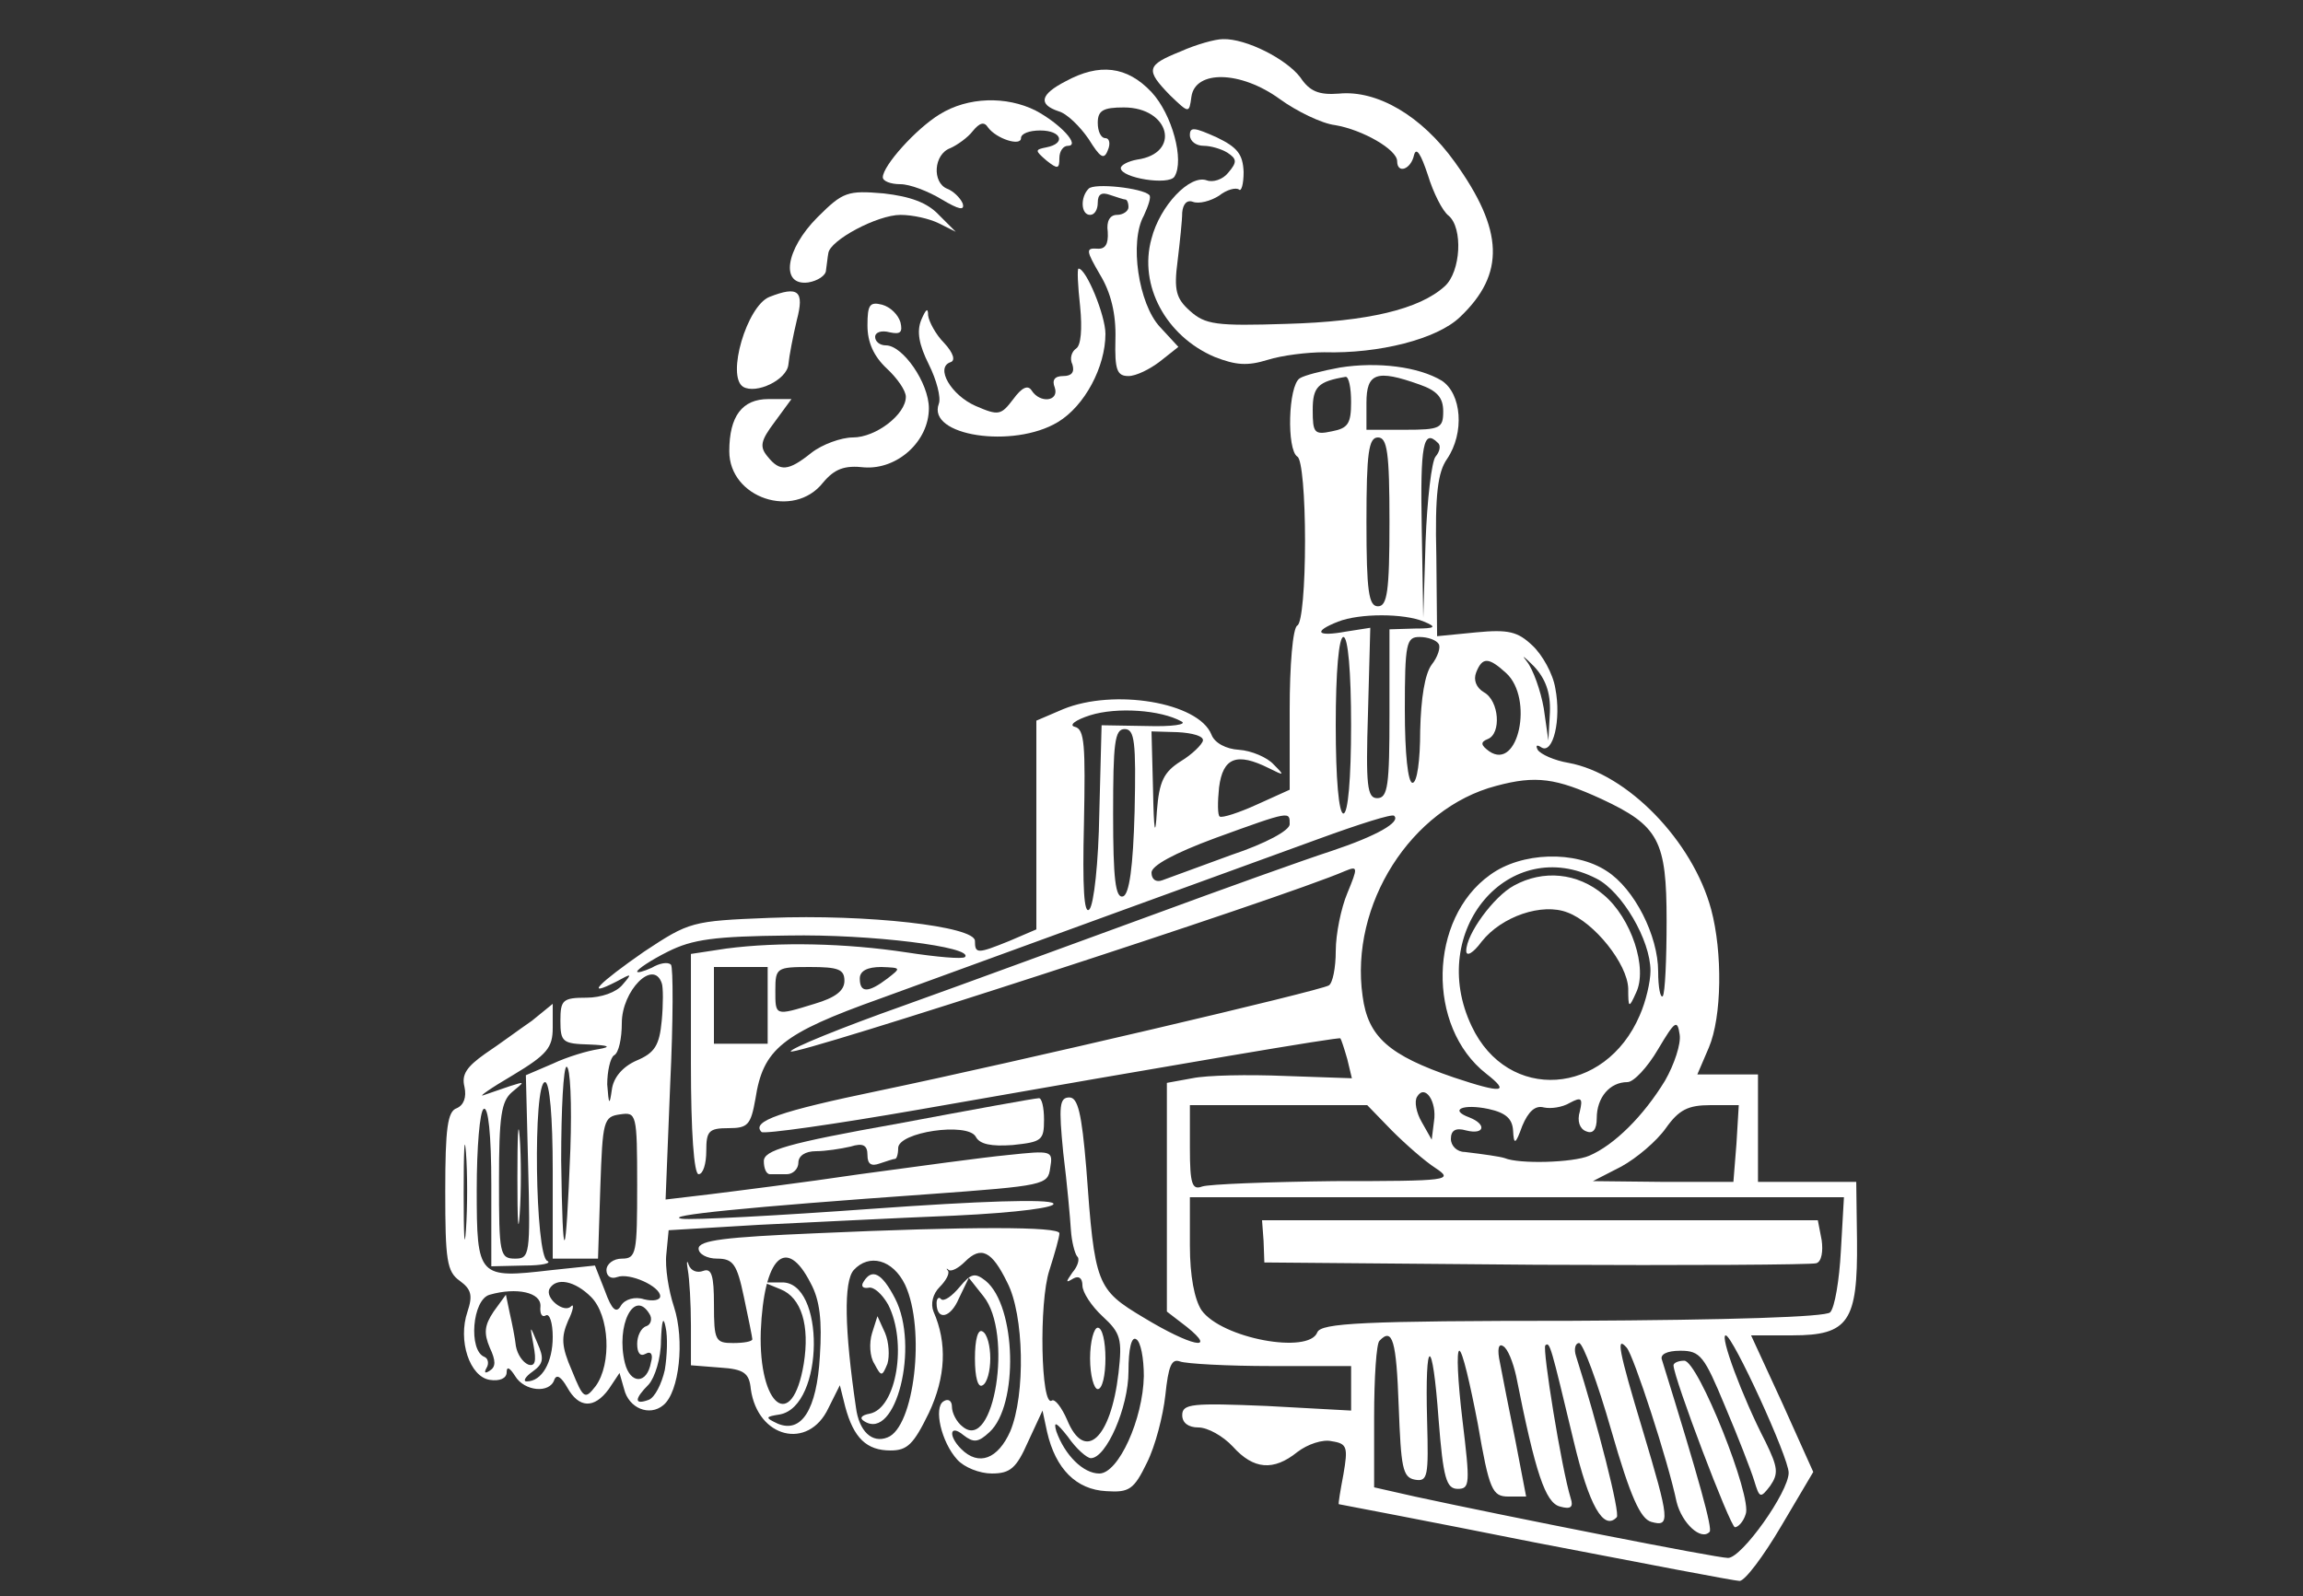 <?xml version="1.0" standalone="no"?>
<!DOCTYPE svg PUBLIC "-//W3C//DTD SVG 20010904//EN"
 "http://www.w3.org/TR/2001/REC-SVG-20010904/DTD/svg10.dtd">
<svg version="1.0" xmlns="http://www.w3.org/2000/svg"
 width="300pt" height="208pt" viewBox="0 0 300 208"
 preserveAspectRatio="xMidYMid meet">
<rect x="0" y="0" width="300" height="208" fill="#333333" stroke="none"/>
<g transform="translate(0,208) scale(0.1,-0.1)"
fill="#ffffff" stroke="none">
<path d="M1538 2013 c-45 -18 -46 -24 -14 -57 25 -24 25 -24 28 -2 5 35 64 34
115 -3 22 -16 55 -32 72 -34 36 -6 81 -32 81 -47 0 -17 18 -11 22 8 3 11 9 1
18 -26 7 -23 19 -47 27 -53 19 -16 16 -73 -5 -92 -33 -30 -100 -46 -206 -49
-92 -3 -106 -1 -126 17 -18 16 -21 27 -16 65 3 25 6 53 6 63 1 11 6 17 14 14
8 -3 23 1 34 8 10 8 22 11 26 8 3 -3 6 7 6 23 -1 23 -8 32 -35 45 -29 13 -35
14 -35 3 0 -8 8 -14 18 -14 9 0 23 -4 31 -9 12 -8 13 -12 1 -26 -7 -9 -20 -13
-28 -10 -22 8 -61 -33 -72 -76 -17 -61 19 -127 82 -154 28 -11 43 -12 69 -4
19 6 52 10 74 10 71 -2 147 17 177 46 59 56 57 113 -7 202 -43 60 -101 94
-151 89 -26 -2 -38 3 -50 21 -18 24 -71 51 -101 50 -10 0 -35 -7 -55 -16z"/>
<path d="M1388 1974 c-33 -17 -36 -30 -9 -39 11 -3 28 -20 39 -36 15 -24 20
-28 25 -15 4 9 2 16 -3 16 -6 0 -10 9 -10 20 0 16 7 20 34 20 60 0 75 -60 17
-68 -11 -2 -21 -7 -21 -11 0 -13 63 -23 70 -11 13 21 -3 81 -30 110 -32 34
-68 38 -112 14z"/>
<path d="M1224 1931 c-31 -19 -74 -67 -74 -82 0 -5 10 -9 23 -9 12 0 36 -9 54
-20 22 -13 30 -15 27 -5 -3 7 -12 16 -20 19 -20 8 -18 45 4 53 9 4 23 14 29
22 9 11 15 13 20 5 11 -15 43 -25 43 -14 0 6 11 10 25 10 28 0 34 -17 8 -22
-15 -3 -15 -4 0 -17 15 -12 17 -11 17 3 0 9 5 16 11 16 17 0 -10 29 -42 46
-38 19 -88 18 -125 -5z"/>
<path d="M1418 1834 c-11 -11 -10 -34 2 -34 6 0 10 7 10 16 0 11 5 14 16 10 9
-3 18 -6 20 -6 2 0 4 -4 4 -10 0 -5 -7 -10 -15 -10 -9 0 -14 -8 -12 -22 1 -16
-3 -23 -14 -22 -15 1 -14 -3 4 -34 14 -23 21 -51 20 -84 -1 -40 2 -48 17 -48
10 0 28 9 41 19 l24 19 -24 26 c-28 30 -40 111 -21 145 6 13 10 25 7 27 -9 9
-72 16 -79 8z"/>
<path d="M1065 1797 c-42 -42 -49 -90 -12 -85 12 2 23 9 23 16 1 6 2 17 3 22
2 17 64 50 94 50 16 0 38 -5 50 -11 l22 -11 -22 22 c-15 16 -37 24 -72 28 -47
4 -53 2 -86 -31z"/>
<path d="M1407 1681 c3 -30 1 -51 -5 -55 -6 -4 -9 -13 -5 -21 3 -10 -1 -15
-12 -15 -11 0 -15 -5 -11 -15 6 -18 -19 -21 -30 -4 -5 8 -13 4 -24 -11 -16
-21 -19 -22 -49 -9 -32 14 -53 50 -33 57 7 2 4 12 -8 25 -11 11 -20 28 -21 36
0 11 -3 8 -9 -6 -6 -15 -3 -32 10 -58 10 -20 16 -43 13 -51 -16 -42 97 -59
155 -24 35 21 62 72 62 115 0 24 -25 85 -35 85 -2 0 -1 -22 2 -49z"/>
<path d="M1002 1693 c-29 -12 -56 -103 -34 -117 17 -10 57 9 59 29 1 11 6 37
11 58 10 38 2 45 -36 30z"/>
<path d="M1130 1656 c0 -22 8 -40 25 -56 14 -13 25 -29 25 -37 0 -23 -39 -53
-69 -53 -15 0 -40 -9 -54 -20 -30 -24 -41 -25 -57 -5 -11 13 -9 21 9 45 l22
30 -30 0 c-34 0 -51 -22 -51 -68 0 -61 84 -89 122 -41 15 18 28 23 54 20 43
-3 84 34 84 77 0 33 -34 82 -56 82 -8 0 -14 5 -14 11 0 6 8 9 19 6 14 -3 17 0
14 13 -3 10 -13 20 -24 23 -16 4 -19 0 -19 -27z"/>
<path d="M1745 1601 c-22 -4 -46 -10 -52 -14 -15 -10 -17 -93 -3 -102 6 -3 10
-52 10 -110 0 -58 -4 -107 -10 -110 -6 -3 -10 -52 -10 -110 l0 -104 -42 -19
c-24 -11 -46 -18 -49 -16 -3 1 -3 19 -1 38 5 39 23 46 65 25 20 -10 21 -10 6
5 -8 9 -29 18 -45 19 -17 1 -32 9 -36 20 -17 42 -127 60 -193 33 l-35 -15 0
-136 0 -136 -35 -15 c-42 -17 -45 -17 -45 0 0 19 -140 35 -268 30 -101 -4
-104 -5 -163 -44 -59 -41 -79 -61 -36 -39 20 11 21 11 8 -4 -8 -10 -28 -17
-47 -17 -31 0 -34 -3 -34 -30 0 -28 3 -30 38 -31 25 -1 29 -3 12 -6 -14 -2
-41 -10 -60 -19 l-35 -15 3 -119 c3 -115 2 -120 -17 -120 -20 0 -21 6 -21 101
0 85 3 104 17 116 17 14 17 14 -2 8 -11 -4 -27 -9 -35 -12 -8 -3 9 9 38 26 45
27 52 36 52 62 l0 31 -27 -22 c-16 -11 -43 -31 -61 -43 -24 -17 -31 -27 -27
-43 3 -14 -1 -24 -10 -28 -12 -4 -15 -26 -15 -108 0 -90 2 -105 19 -117 15
-11 17 -19 10 -40 -13 -38 3 -85 29 -89 13 -2 22 2 22 10 0 8 4 6 11 -5 12
-20 45 -23 51 -5 3 8 9 4 17 -10 15 -27 35 -28 54 -2 l14 21 6 -21 c6 -25 33
-36 51 -21 21 17 28 85 14 128 -7 21 -12 52 -10 69 l3 31 117 7 c64 3 179 9
255 12 85 4 134 11 129 16 -6 6 -96 3 -235 -7 -124 -9 -236 -15 -249 -13 -25
4 82 15 322 32 151 11 155 12 158 34 4 23 2 23 -55 17 -32 -3 -119 -15 -193
-25 -74 -11 -162 -22 -194 -26 l-59 -7 6 150 c4 83 4 153 1 156 -4 4 -15 2
-25 -4 -11 -5 -19 -7 -19 -5 0 3 18 15 40 26 32 16 60 20 157 21 107 2 242
-15 230 -28 -3 -3 -37 0 -76 6 -79 12 -166 14 -235 5 l-46 -7 0 -143 c0 -89 4
-144 10 -144 6 0 10 14 10 30 0 26 3 30 29 30 25 0 29 4 35 38 10 65 34 85
163 131 153 56 453 165 571 208 52 19 96 33 98 30 9 -8 -22 -26 -82 -46 -34
-11 -140 -49 -235 -84 -96 -35 -240 -88 -321 -117 -82 -29 -148 -56 -148 -60
0 -8 642 200 722 235 17 7 17 5 3 -29 -8 -19 -15 -53 -15 -75 0 -22 -4 -42 -9
-45 -11 -7 -408 -100 -585 -137 -130 -27 -168 -40 -154 -54 3 -3 95 10 204 29
342 60 548 95 550 93 1 -1 5 -13 9 -27 l6 -25 -87 3 c-48 2 -102 1 -121 -3
l-33 -6 0 -149 0 -149 26 -20 c41 -33 5 -25 -56 12 -62 37 -64 43 -75 195 -6
72 -11 92 -22 92 -13 0 -14 -11 -8 -72 5 -40 9 -85 10 -101 1 -15 5 -30 8 -34
4 -3 1 -13 -6 -21 -9 -13 -9 -14 1 -8 7 4 12 1 12 -9 0 -9 12 -27 26 -40 24
-22 26 -30 21 -74 -10 -86 -44 -117 -67 -61 -7 16 -16 28 -20 25 -14 -9 -17
128 -3 170 7 22 13 43 13 48 0 9 -118 9 -318 0 -117 -5 -152 -9 -152 -20 0 -7
11 -13 24 -13 21 0 26 -7 35 -50 6 -28 11 -53 11 -55 0 -3 -11 -5 -25 -5 -23
0 -25 3 -25 50 0 38 -3 48 -14 44 -8 -3 -16 0 -19 8 -2 7 -3 4 -1 -7 2 -11 4
-43 4 -72 l0 -52 38 -3 c31 -2 38 -7 40 -28 9 -64 75 -80 101 -25 l15 30 7
-28 c11 -41 28 -57 59 -57 22 0 30 8 50 49 22 47 24 91 6 132 -4 10 -1 23 8
32 8 8 13 17 11 21 -3 3 -2 4 1 1 4 -2 13 3 21 11 21 21 35 14 55 -27 22 -42
24 -146 4 -194 -16 -36 -41 -46 -64 -23 -17 17 -15 33 3 18 13 -10 19 -10 34
4 38 35 35 164 -5 197 -14 11 -19 10 -34 -8 -10 -12 -20 -19 -24 -16 -3 4 -6
1 -6 -5 0 -23 18 -20 29 6 l13 27 19 -24 c39 -48 14 -204 -27 -170 -8 6 -14
18 -14 26 0 8 -5 11 -11 7 -13 -8 -3 -53 18 -76 9 -10 29 -18 45 -18 24 0 32
7 47 41 l19 41 6 -28 c11 -48 38 -75 77 -77 30 -2 36 2 53 37 11 22 21 61 24
88 4 38 8 48 19 44 8 -3 62 -6 119 -6 l104 0 0 -29 0 -29 -110 6 c-97 4 -110
3 -110 -12 0 -10 8 -16 21 -16 12 0 32 -11 45 -25 27 -30 53 -32 84 -7 13 10
33 17 45 14 20 -3 21 -8 15 -43 -4 -21 -7 -39 -6 -39 0 0 116 -22 256 -50 140
-27 260 -50 266 -50 7 0 31 32 54 71 l42 71 -40 89 -41 89 54 0 c73 0 85 18
84 123 l-1 77 -64 0 -64 0 0 70 0 70 -39 0 -40 0 15 35 c17 40 18 124 3 180
-24 89 -109 177 -186 191 -18 3 -36 11 -40 17 -3 6 -1 7 5 3 15 -9 26 36 18
77 -3 19 -17 44 -30 56 -19 18 -31 21 -73 17 l-51 -5 -1 104 c-2 81 2 110 14
127 23 34 19 85 -7 102 -30 18 -83 25 -133 17z m15 -45 c0 -28 -4 -34 -25 -38
-23 -5 -25 -2 -25 28 0 30 7 37 43 43 4 0 7 -14 7 -33z m89 23 c23 -8 31 -17
31 -35 0 -22 -4 -24 -50 -24 l-50 0 0 35 c0 39 13 44 69 24z m-39 -179 c0 -91
-3 -110 -15 -110 -12 0 -15 19 -15 110 0 91 3 110 15 110 12 0 15 -19 15 -110z
m63 103 c4 -3 3 -11 -3 -18 -5 -6 -11 -56 -13 -111 l-3 -99 -2 118 c-2 107 2
129 21 110z m-18 -233 c17 -7 15 -9 -12 -9 l-33 -1 0 -110 c0 -93 -2 -110 -16
-110 -13 0 -15 16 -12 111 l3 111 -32 -5 c-38 -7 -43 0 -10 13 28 11 86 11
112 0z m-95 -135 c0 -70 -4 -115 -10 -115 -6 0 -10 45 -10 115 0 70 4 115 10
115 6 0 10 -45 10 -115z m114 106 c3 -4 -1 -17 -9 -27 -9 -12 -14 -44 -15 -86
0 -39 -4 -68 -10 -68 -6 0 -10 38 -10 95 0 87 2 95 19 95 11 0 22 -4 25 -9z
m145 -89 l-2 -37 -6 42 c-4 23 -14 51 -22 61 -8 10 -4 7 9 -6 15 -16 22 -34
21 -60z m-57 51 c36 -33 16 -128 -22 -102 -11 8 -12 12 -2 16 18 7 15 50 -5
61 -10 6 -14 16 -10 26 8 20 16 20 39 -1z m-423 -63 c8 -4 -12 -7 -45 -6 l-59
1 -3 -115 c-1 -63 -7 -119 -13 -125 -7 -7 -9 29 -7 112 2 102 1 123 -12 126
-8 2 1 9 20 15 35 11 92 7 119 -8z m-61 -117 c-2 -74 -7 -108 -15 -111 -10 -3
-13 23 -13 107 0 93 2 111 15 111 13 0 15 -16 13 -107z m89 92 c-1 -5 -14 -18
-29 -27 -22 -14 -28 -26 -31 -65 -2 -35 -4 -28 -5 28 l-2 76 34 -1 c19 -1 34
-5 33 -11z m519 -76 c75 -35 85 -54 85 -159 0 -50 -2 -94 -5 -98 -3 -3 -6 11
-6 32 0 47 -31 108 -67 131 -41 27 -111 25 -152 -5 -80 -57 -83 -198 -5 -259
32 -25 21 -26 -42 -5 -85 29 -112 53 -119 106 -17 119 63 245 174 274 52 14
78 10 137 -17z m-406 -33 c0 -8 -31 -25 -76 -40 -41 -15 -82 -30 -90 -33 -8
-3 -14 1 -14 10 0 9 29 25 83 45 99 36 97 35 97 18z m400 -71 c33 -17 70 -80
70 -120 0 -14 -6 -40 -14 -58 -45 -105 -172 -114 -219 -14 -59 124 49 251 163
192z m-1080 -165 l0 -50 -35 0 -35 0 0 50 0 50 35 0 35 0 0 -50z m100 32 c0
-13 -12 -22 -39 -30 -52 -16 -51 -16 -51 18 0 29 2 30 45 30 37 0 45 -3 45
-18z m56 3 c-25 -19 -36 -19 -36 0 0 10 10 15 28 15 26 -1 26 -1 8 -15z m-294
-6 c2 -5 2 -28 0 -49 -3 -32 -9 -42 -33 -52 -18 -8 -30 -22 -32 -38 -3 -21 -4
-20 -6 7 0 17 4 35 9 38 6 3 10 22 10 42 0 42 41 84 52 52z m1307 -127 c-28
-46 -66 -84 -99 -98 -21 -9 -91 -11 -110 -3 -6 2 -27 5 -52 8 -10 0 -18 8 -18
17 0 11 6 15 20 11 24 -6 27 8 4 17 -27 10 -8 18 25 11 23 -5 31 -13 32 -28 1
-19 3 -19 12 6 8 19 17 27 28 24 9 -2 24 0 34 6 15 8 17 6 13 -11 -4 -13 0
-23 8 -26 9 -4 14 2 14 17 0 27 17 47 40 47 8 0 26 19 40 43 22 37 25 39 28
19 2 -12 -7 -39 -19 -60z m-1426 -89 c-6 -153 -10 -159 -12 -15 0 67 3 122 7
122 5 0 7 -48 5 -107z m-23 -28 l0 -115 30 0 29 0 3 93 c3 87 4 92 26 95 21 3
22 1 22 -92 0 -89 -1 -96 -20 -96 -11 0 -20 -7 -20 -15 0 -8 6 -12 14 -9 16 6
56 -12 56 -25 0 -5 -9 -7 -21 -4 -12 4 -25 0 -30 -8 -6 -11 -12 -6 -21 19
l-13 33 -57 -6 c-95 -11 -97 -10 -97 105 0 55 4 102 9 105 6 4 10 -33 10 -99
l0 -106 43 1 c23 0 36 3 30 6 -16 6 -19 233 -3 233 6 0 10 -45 10 -115z m1148
64 l-3 -24 -13 23 c-7 12 -10 27 -6 33 10 17 26 -6 22 -32z m-55 -12 c18 -18
43 -40 57 -49 24 -16 18 -17 -132 -17 -86 -1 -163 -4 -172 -7 -13 -5 -16 3
-16 50 l0 56 116 0 115 0 32 -33z m449 -17 l-4 -50 -91 0 -92 1 37 19 c20 11
46 33 58 50 17 24 29 30 58 30 l37 0 -3 -50z m-1655 -112 c-2 -29 -3 -8 -3 47
0 55 1 79 3 53 2 -26 2 -71 0 -100z m1791 -28 c-2 -38 -8 -74 -14 -80 -6 -6
-128 -10 -336 -11 -274 0 -327 -3 -332 -15 -11 -29 -125 -8 -151 29 -9 14 -15
44 -15 84 l0 63 426 0 426 0 -4 -70z m-1342 -42 c12 -22 15 -49 12 -95 -4 -70
-24 -101 -55 -88 -17 8 -16 9 3 12 58 11 59 174 2 172 l-23 0 22 -9 c27 -11
38 -47 30 -97 -15 -90 -59 -56 -56 42 4 97 33 126 65 63z m123 -2 c27 -58 12
-186 -23 -199 -20 -8 -37 8 -41 39 -15 102 -16 164 -3 179 20 22 51 14 67 -19z
m-409 -16 c24 -24 27 -87 6 -116 -14 -18 -16 -17 -31 20 -14 32 -14 44 -5 65
7 14 8 23 4 19 -9 -10 -35 11 -28 23 9 15 33 10 54 -11z m-66 -12 c-1 -10 2
-15 7 -12 5 3 9 -10 9 -28 0 -33 -14 -58 -34 -58 -5 0 -2 6 8 13 14 10 15 17
6 37 -10 24 -10 24 -5 -3 4 -21 2 -28 -7 -25 -7 3 -14 13 -16 24 -1 10 -5 30
-8 43 l-5 24 -16 -22 c-12 -18 -13 -28 -5 -47 8 -17 8 -25 0 -30 -6 -4 -8 -3
-4 4 3 5 2 12 -3 14 -21 8 -16 75 7 81 35 10 67 3 66 -15z m142 -10 c4 -6 2
-14 -4 -16 -7 -2 -12 -13 -12 -23 0 -12 4 -17 11 -13 7 4 10 -1 7 -11 -5 -29
-27 -29 -34 -1 -12 49 12 97 32 64z m20 -73 c-4 -18 -13 -36 -21 -39 -19 -7
-19 1 0 20 8 9 16 34 16 57 1 26 3 33 6 18 3 -13 2 -38 -1 -56z m624 -8 c-1
-56 -33 -127 -58 -127 -21 0 -45 24 -56 55 -4 14 0 12 15 -7 11 -16 25 -28 30
-28 20 0 49 66 49 113 0 30 4 46 10 42 6 -3 10 -25 10 -48z m332 -39 c3 -80 5
-93 21 -96 17 -3 18 4 16 77 -3 111 7 112 15 1 6 -76 10 -90 25 -90 16 0 16 7
6 90 -6 50 -8 90 -4 90 4 0 14 -43 24 -95 15 -87 19 -95 40 -95 l23 0 -14 73
c-8 39 -17 85 -20 101 -4 18 -2 26 4 22 6 -3 13 -21 17 -39 25 -126 38 -165
57 -170 14 -4 18 -1 14 11 -12 39 -37 194 -33 199 6 5 7 0 37 -125 20 -84 39
-117 56 -99 5 4 -25 122 -53 210 -3 9 -1 17 4 17 5 0 24 -51 42 -114 25 -87
38 -115 52 -119 25 -7 24 2 -11 119 -32 106 -35 124 -21 108 9 -10 54 -148 65
-201 7 -28 32 -51 43 -39 4 4 -13 66 -62 224 -3 7 6 12 24 12 26 0 31 -7 58
-72 17 -40 34 -84 38 -97 7 -23 8 -24 21 -7 11 16 10 24 -6 57 -31 60 -60 139
-52 139 9 0 82 -159 82 -179 0 -25 -61 -111 -79 -111 -15 0 -288 54 -408 80
l-53 12 0 92 c0 51 3 96 7 99 17 18 22 0 25 -85z"/>
<path d="M1972 926 c-26 -14 -62 -63 -62 -85 0 -8 9 -3 20 12 26 33 79 51 112
38 35 -13 78 -67 79 -99 0 -26 1 -26 10 -6 16 32 -6 98 -42 128 -34 29 -79 33
-117 12z"/>
<path d="M1646 463 l1 -28 354 -3 c195 -1 359 0 365 2 7 2 9 16 7 30 l-5 26
-362 0 -362 0 2 -27z"/>
<path d="M1125 410 c-4 -6 -1 -9 6 -8 7 2 18 -8 26 -22 25 -49 11 -135 -24
-142 -11 -2 -14 -6 -7 -10 41 -26 72 98 40 160 -17 33 -30 40 -41 22z"/>
<path d="M1136 343 c-4 -13 -3 -31 3 -40 9 -17 10 -17 17 0 3 10 2 28 -3 40
l-10 22 -7 -22z"/>
<path d="M2180 301 c0 -16 74 -211 80 -211 4 0 11 7 14 17 9 22 -62 200 -80
200 -8 0 -14 -3 -14 -6z"/>
<path d="M1170 616 c-146 -26 -175 -35 -175 -49 0 -9 3 -17 8 -17 4 0 14 0 22
0 8 0 15 7 15 15 0 9 9 15 23 15 12 0 32 3 45 6 16 5 22 2 22 -11 0 -12 5 -15
16 -11 9 3 18 6 20 6 2 0 4 6 4 14 0 21 90 34 101 15 5 -10 20 -13 48 -11 38
4 41 6 41 33 0 16 -3 29 -7 28 -5 0 -87 -15 -183 -33z"/>
<path d="M674 545 c0 -55 1 -76 3 -47 2 29 2 74 0 100 -2 26 -3 2 -3 -53z"/>
<path d="M1270 310 c0 -25 4 -39 10 -35 6 3 10 19 10 35 0 16 -4 32 -10 35 -6
4 -10 -10 -10 -35z"/>
<path d="M1420 310 c0 -22 5 -40 10 -40 6 0 10 18 10 40 0 22 -4 40 -10 40 -5
0 -10 -18 -10 -40z"/>
</g>
</svg>
